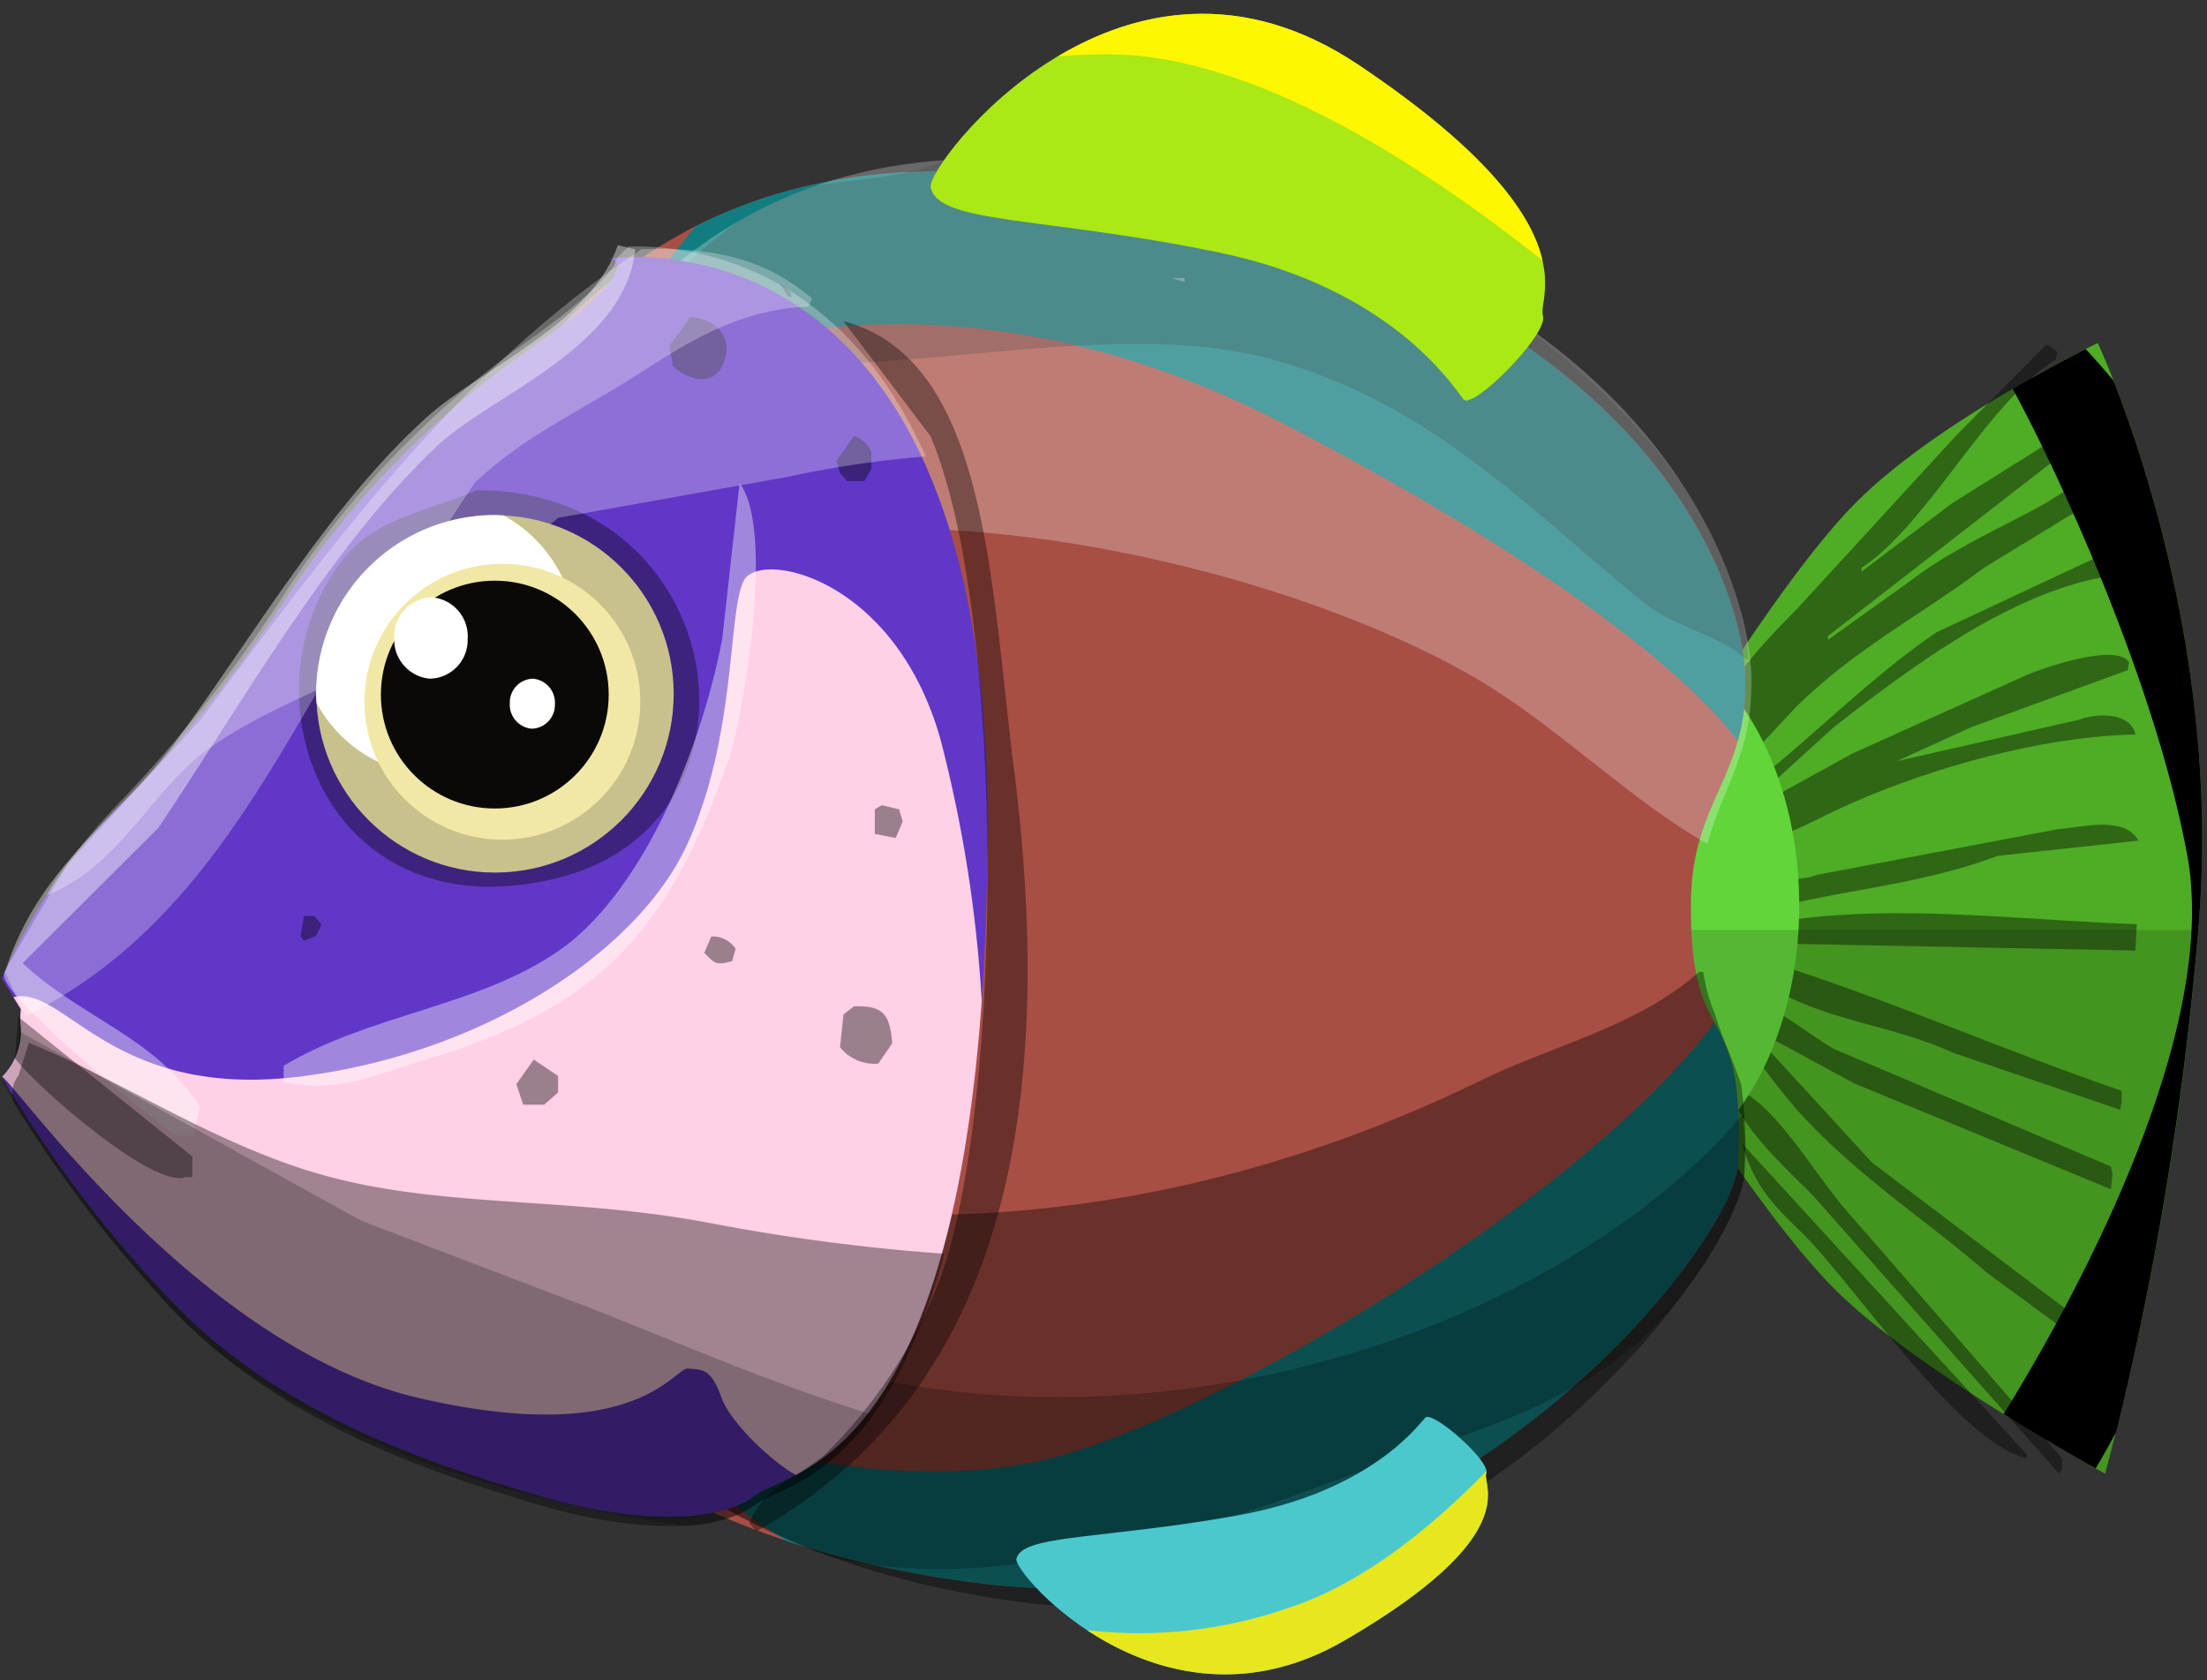 <?xml version="1.0" encoding="utf-8"?>
<svg xmlns="http://www.w3.org/2000/svg" id="corvina10xcca274a88bcc32a665e709f7881e1b97" viewBox="0 0 155 118">
            <rect x="0" y="0" width="155" height="118" fill="#333333" stroke="none"/>
            <svg height="118" id="Common-Baby" viewBox="0 0 155 118" width="155">
<defs>
    <style>
      .cls-1 {
        fill: #3aa2a5;
      }

      .cls-1, .cls-10, .cls-11, .cls-12, .cls-13, .cls-14, .cls-15, .cls-16, .cls-17, .cls-18, .cls-2, .cls-20, .cls-3, .cls-4, .cls-5, .cls-6, .cls-7, .cls-8, .cls-9 {
        fill-rule: evenodd;
      }

      .cls-14, .cls-2 {
        fill-opacity: 0.4;
      }

      .cls-3 {
        fill: #61d53a;
      }

      .cls-4 {
        fill-opacity: 0.14;
      }

      .cls-6 {
        fill: #117d80;
      }

      .cls-7 {
        fill-opacity: 0.37;
      }

      .cls-8 {
        fill-opacity: 0.23;
      }

      .cls-14, .cls-16, .cls-18, .cls-20, .cls-9 {
        fill: #fff;
      }

      .cls-9 {
        fill-opacity: 0.26;
      }

      .cls-10 {
        fill: #fff500;
      }

      .cls-11 {
        fill: #4bc8ce;
      }

      .cls-12 {
        fill: #fff601;
      }

      .cls-13 {
        fill: #2cb1b5;
      }

      .cls-15 {
        fill-opacity: 0.39;
      }

      .cls-16 {
        fill-opacity: 0.27;
      }

      .cls-17 {
        fill-opacity: 0.2;
      }

      .cls-18 {
        fill-opacity: 0.28;
      }

      .cls-19 {
        fill: #c9c18b;
      }

      .cls-21 {
        fill: #f2e8a6;
      }

      .cls-22 {
        fill: #0a0907;
      }
    </style>
  </defs>
  <g data-name="Baby Tail" id="Baby_Tail">
    <path class="cls-1 corvina-tail-0" d="M116.259,55.375s8.268-14.209,14.059-20.052,17.011-11.229,17.011-11.229,8.813,18.709,7.116,40.5a218.647,218.647,0,0,1-6.6,38.9s-13.6-7.378-19.267-13.234-13.191-18.447-13.191-18.447a47.9,47.9,0,0,1-.868-10.026C114.594,55.952,116.259,55.375,116.259,55.375Z" id="tail"/>
    <path class="cls-2" d="M143.735,24.181l0.752,0.532q-0.054.266-.107,0.532c-4.895,3.1-8.944,11.534-13.641,14.636v0.266l6.337-4.79,8.915-5.588q0.107,0.532.215,1.064l-17.83,13.838v0.266l5.585-3.992c3.193-2.436,6.238-3.691,9.667-5.588,1.013-.561,2.6-1.9,3.652-1.331v0.8l-0.108.266-7.84,4.79c-4.436,3.329-8.926,5.624-13,9.58-1.6,1.559-5.92,7.07-6.659,3.992v-0.8c1.089-4.87,4.839-8.044,6.981-10.379L137.4,30.567Zm3.652,14.9c0.748-.084.9-0.093,1.074,1.331-6.794.951-13.793,6.066-19.655,10.645l-6.444,5.855v0.266l7.733-4.258L141.909,47.6c1.241-.612,6.794-2.534,7.626-1.064q-0.054.266-.107,0.532l-10.956,3.992-5.262,2.4L146.1,50.526c1.029-.427,3.546-0.555,3.867,1.064-6.927.119-15.8,2.687-22.126,5.855-1.323.662-7.024,3.37-7.733,2.129a3.1,3.1,0,0,1,1.826-1.863,2.75,2.75,0,0,1,.107-1.863c4.451-3.28,9.1-8.144,13.963-11.443ZM127.732,45.2h0Zm16.755,13.04c1.562-.1,4.726-1.014,5.693.8L140.3,60.107c-6.165,2.345-12.771,2.45-18.581,4.524,0.631-3.368,4.159-2.5,5.907-3.193Zm5.585,6.653q-0.054.931-.107,1.863l-27.281-.532c0.036-.355.071-0.71,0.107-1.064C131.352,63.186,141.317,64.623,150.072,64.9Zm-27.6,2.129c8.68,2.507,17.6,6.532,26.529,9.58v0.8q-0.054.266-.107,0.532l-11.707-3.992c-5.12-2.348-10.385-2.2-14.93-6.121V67.558Zm-1.5,2.927c2.945-.113,5.345,2.28,7.841,3.726l19.44,8.25,0.108,0.532-0.108,1.064L130.2,76.074l-6.874-3.726,0.108,0.532,8.055,8.782,15.144,11.443a3.36,3.36,0,0,1-.215,1.331l-6.874-5.056c-4.579-3.94-9.014-6.723-13.1-11.177C125.13,76.773,121.37,72,120.965,69.953Zm0.645,6.387c2.96,0.853,5.86,6.3,8.377,9.048l14.822,17.031v0.8l-0.215.266L127.41,84.057C126.251,82.8,121.553,78.708,121.61,76.34Zm0.752,3.992,19.977,21.822v0.266c-4.538-1.072-11.182-10.851-15.144-15.168C125.489,85.392,123.337,83.983,122.362,80.332Z" data-name="Color Fill 1" id="Color_Fill_1"/>
    <path class="cls-3 corvina-tail2" d="M120.5,79.8c-2.911-4.3-5.112-7.979-5.112-7.979a47.9,47.9,0,0,1-.868-10.026c0.071-5.84,1.736-6.416,1.736-6.416s1.981-3.4,4.676-7.554c3.287,3.531,5.429,9.276,5.429,15.774C126.364,70.371,124.03,76.316,120.5,79.8Z" id="tail2"/>
    <path class="cls-4" d="M114.6,65.313h39.786a218.719,218.719,0,0,1-6.537,38.186s-13.6-7.378-19.267-13.234-13.191-18.447-13.191-18.447A43.945,43.945,0,0,1,114.6,65.313Z"/>
    <path class="cls-5" d="M141.354,27.309c2.209-1.288,4.095-2.271,5.127-2.794,0.458,0.489,1.135,1.24,1.958,2.225,2.312,5.9,7.323,20.944,6.006,37.858a226.149,226.149,0,0,1-5.826,35.976c-0.668,1.237-1.169,2.1-1.437,2.555-1.133-.632-3.6-2.034-6.465-3.818,4.405-7.119,15.256-26.312,12.9-39.213C151.5,48.482,144.953,33.924,141.354,27.309Z"/>
  </g>
  <g data-name="Baby Body" id="Baby_Body">
    <path class="cls-1 corvina-body" d="M24.8,74.333C21.768,55.784,29.621,7.243,72.03,12.425s50.281,27.9,50.535,34.988-3.717,8.774-3.809,15.818c-0.145,11.124,3.873,6.409,3.3,18.545-0.274,5.823-21.839,33.466-53.582,29.375S26.939,87.458,24.8,74.333Z" id="body"/>
    <path class="cls-6" d="M46.329,99.772s13.864,5.427,26.393,2.89c11.337-2.3,38.37-18.261,47.683-30.843,0.972,1.83,1.956,3.532,1.653,9.957-0.274,5.823-21.839,33.466-53.582,29.375A70.79,70.79,0,0,1,55.219,108.2a42.144,42.144,0,0,1-9.114-7.608A2.9,2.9,0,0,0,46.329,99.772Zm25.7-87.347c42.409,5.182,50.281,27.9,50.535,34.988a14.82,14.82,0,0,1-.517,4.612c-2.284-3.041-9.616-10.619-31.547-22.093-25.8-13.5-45.155-4.2-49.215-1.916a49.421,49.421,0,0,1,7.577-12.129C55.091,12.738,62.728,11.288,72.03,12.425Z" data-name="Baby Shape 35" id="Baby_Shape_35"/>
    <g id="tone">
      <path class="cls-7" d="M122.507,82.444c-0.262,5.952-20.846,34.208-51.146,30.026C45.786,108.941,35.139,94.115,31.21,81.509c4.465,0.583,9.122.545,14.276,1.7,21.538,4.809,41.347,1.035,58.573-7.354,5.1-2.486,11.037-3.8,15.264-7.6h0.3a11.984,11.984,0,0,0,.809,2.943c0.51,1.648,1.256,3.225,1.841,4.919A30.136,30.136,0,0,1,122.507,82.444Z" data-name="Color Fill 2" id="Color_Fill_2"/>
      <path class="cls-8" d="M32.568,85.254l7.159,3.2c5.137,2.389,10.361,5.077,15.974,6.864,24.321,7.737,53.251-1.429,66.56-16.913h0.178v0.735c0.053,0.3.091,0.6,0.119,0.887,0,0.726-.012,1.519-0.051,2.41a10.489,10.489,0,0,1-.2,1.075,24.412,24.412,0,0,1-3.6,6.664l-0.174.239c-6.038,8.361-15.614,10.1-25.2,13.727-8.021,3.034-23.648,8.038-34.878,5.222-0.982-.354-1.925-0.734-2.845-1.128l-3.756-1.8A41.584,41.584,0,0,1,32.568,85.254Zm82.948-42.885c-8.272-6.7-15.024-14.1-26.269-17.158-13.933-3.786-34.787,4.369-45.971-2.451l0.062-.171c0.179-.2.358-0.406,0.541-0.6,2.657-1.8,5.1-4.387,7.921-6.412a31.492,31.492,0,0,1,5.444-2.506c2.972-.566,6.5-0.527,8.981-1.808a43.031,43.031,0,0,1,8.53.3c11.949,1.564,21.024,4.689,27.889,8.5A53.266,53.266,0,0,1,114.1,29.132a43.008,43.008,0,0,1,4.08,4.9,32.192,32.192,0,0,1,3.874,8.17,25.531,25.531,0,0,1,.744,4.089h-0.178C120.605,44.525,117.581,44.04,115.516,42.369Z" data-name="Color Fill 3" id="Color_Fill_3"/>
      <path class="cls-9" d="M103.721,47.677C91.2,40.328,66.668,34.135,49.408,38.608L37.694,41.059l-6.156,5.8c4.733-19.305,17.119-38.716,43.218-35.3,40.48,5.3,47.994,28.516,48.237,35.764,0.187,5.581-2.013,7.893-3.077,11.945C114.493,56.211,109.332,50.971,103.721,47.677Z" data-name="Color Fill 9" id="Color_Fill_9"/>
    </g>
    <g id="spots">
                            </g>
  </g>
  <g data-name="Baby Fin Bottom" id="Baby_Fin_Bottom">
    <path class="cls-11 corvina-fin_bottom-0" d="M65.362,13.131C65.094,11.579,78.82-6.57,95.414,4.559S107.937,20.9,108.36,22.17s-4.916,6.643-5.572,5.878-4.948-7.788-17.21-10.322S65.811,15.745,65.362,13.131Z" id="fin"/>
    <path class="cls-12 corvina-fin_bottom-1" d="M78.063,3.818c-1.344-.014-2.593.041-3.772,0.141,5.454-3.252,12.937-4.89,21.123.6,9.57,6.418,12.262,10.865,12.912,13.726C100.146,11.8,88.286,3.921,78.063,3.818Z" id="fin2"/>
  </g>
  <g data-name="Baby Fin Top" id="Baby_Fin_Top">
    <path class="cls-11 corvina-fin_top-0" d="M71.382,109.491c-0.2,1.033,10.328,13.119,23.064,5.708s9.611-10.881,9.936-11.727-3.773-4.424-4.277-3.915-3.8,5.186-13.207,6.874S71.727,107.75,71.382,109.491Z" data-name="fin" id="fin-2"/>
    <path class="cls-12 corvina-fin_top-1" d="M104.39,103.318a0.368,0.368,0,0,1-.009.154c-0.325.846,2.8,4.317-9.936,11.727-7.292,4.243-13.858,2.093-18.1-.713a31.894,31.894,0,0,0,14.1-1.549C95.39,111.34,100.139,107.675,104.39,103.318Z" data-name="fin2" id="fin2-2"/>
  </g>
  <g data-name="Baby Head" id="Baby_Head">
    <path class="cls-11 corvina-head-0" d="M0.137,68.723A38.964,38.964,0,0,1,8.784,56.2,99.713,99.713,0,0,0,20.423,41.507,64.642,64.642,0,0,1,36.386,25.091c9.851-6.8,6.374-6.912,6.374-6.912s26.75-4.383,26.6,40.176S55.5,103.1,53.07,105.011s-8.223,2.109-15.353,0S19.3,99.4,11.444,90.755A84.436,84.436,0,0,1,.137,75.635s1.625-1.679,1.33-3.456a5.1,5.1,0,0,1,0-1.3" id="head"/>
    <path class="cls-13 corvina-head-1" d="M66.078,52.022a94.932,94.932,0,0,1,2.87,18.266c-1.778,24.975-8.833,31.051-13.039,33.3-1.539-.793-4.591-3.625-5.231-5.421-0.761-2.138-1.4-1.963-2.369-2.051s-3.609,5.624-18.953,2.051c-15.274-3.557-28.241-22-29.2-22.544a4.658,4.658,0,0,0,1.313-3.438,5.1,5.1,0,0,1,0-1.3l-0.526-.854a2.97,2.97,0,0,1,.38-0.064c3.484-.248,6.909,7.222,19.743,5.639S44.86,66.856,48.31,59.2s2.79-16.341,3.948-18.456S62.9,40.544,66.078,52.022Z" id="head2"/>
    <g data-name="tone" id="tone-2">
      <path class="cls-7" d="M33.536,34.424c17.735,0.021,21.411,23.545,5.357,27.308-16.181,3.793-22.171-13.154-14.731-22.54C26.333,36.452,29.97,35.894,33.536,34.424Zm-32.245,37,12.222,9.8v1.441H13.024c-2.245.876-10.66-6.5-11.977-8.356Z" data-name="Color Fill 4" id="Color_Fill_4"/>
      <path class="cls-14" d="M43.388,17.222l1.222,0.288C43.916,24.438,34.537,27.7,30.678,31.34c-7.505,7.08-13.556,17.872-19.555,26.8L1.589,67.643c4.092,3.846,9.312,5.177,12.466,10.084l-0.489,2.017H12.345C10.355,78.326-.858,69.284.367,68.22c2.339-7.443,7.994-10.707,11.978-16.135,5.6-7.635,10.776-16.589,17.6-22.762C33.762,25.869,41.546,22.755,43.388,17.222Zm8.555,16.711c2.514,3.275.231,16.487-.733,19.3C46.885,65.87,41.64,70.981,29.455,74.558c-2.787.818-5.836,2.284-9.533,1.441V74.847c6.144-3.665,13.544-4.1,19.311-8.067,5.586-3.839,9.848-13.425,11.489-21.9Z" data-name="Color Fill 5" id="Color_Fill_5"/>
      <path class="cls-7" d="M54.831,19.959l0.733,0.576v0.288H55.32Zm4.4,2.593c10.115,2.669,10.307,18.206,11.978,31.406,3.454,27.286-2.381,44.754-18.089,53.592l-0.489-.577,0.244-.576c1.08-2.063,3.52-2.866,5.133-4.322a34.793,34.793,0,0,0,8.066-12.389c4.46-12.627,4.515-46.809-.733-59.066Z" data-name="Color Fill 7" id="Color_Fill_7"/>
      <path class="cls-15" d="M48.483,22.264c1.26,0.051,2.955.986,2.444,2.881-0.594,2.206-2.549,1.56-3.667.576l-0.244-1.441Zm11.489,8.356a1.951,1.951,0,0,1,1.222,1.152v1.152l-0.489.864H59.483l-0.489-.576-0.244-.864Zm1.956,25.931,1.222,0.288L63.394,57.7l-0.489,1.153-1.467-.288V56.839ZM35.773,59.432a1.611,1.611,0,0,1,1.222.864l-0.489.864H36.261C35.174,60.431,35.347,60.615,35.773,59.432Zm-14.422,4.9h0.733l0.489,0.576c-0.447,1-.206.774-1.222,1.153l-0.244-.288Zm28.6,1.441a1.9,1.9,0,0,1,1.711.864l-0.244.864c-1.157.313-1.194,0.167-1.956-.576Zm10.022,4.9c2.017-.045,2.512.48,2.689,2.593L61.683,74.7a3.12,3.12,0,0,1-2.689-1.153l0.244-2.3ZM37.484,74.414l1.711,1.153v1.152l-0.978.864H36.75l-0.489-1.441Z" data-name="Color Fill 8" id="Color_Fill_8"/>
      <path class="cls-16" d="M45.061,17.5c5.549-.193,8.912.907,11.978,3.457l-0.244.576c-5.116.187-8.809,2.731-12.222,4.9-4,2.543-7.914,4.283-11.244,7.491l-4.4,6.627-3.667,2.881C18.519,54.916,13.349,65.62,1.8,71.376L0.329,68.206l4.4-7.491,9.289-10.084C23.529,37.984,32.082,26.117,45.061,17.5Zm37.155,2.017h0.978V19.8Z" data-name="Color Fill 10" id="Color_Fill_10"/>
      <path class="cls-7" d="M49.939,85.908A140.779,140.779,0,0,0,66.307,88.05c-4.246,15.729-11.5,16.232-13.212,17.593-2.439,1.944-8.245,2.142-15.394,0s-18.467-5.7-26.341-14.483A95.416,95.416,0,0,1,.966,77.424a2.037,2.037,0,0,1,.33-1.889l0.733-2.3c6.3,2.592,11.691,6.255,18.577,8.644C29.779,85.056,39.056,83.834,49.939,85.908Z" data-name="Color Fill 2" id="Color_Fill_2-2"/>
      <path class="cls-17" d="M53.1,105.642a9.512,9.512,0,0,1-5.555,1.519l-0.157-.1C35,105.141,24.4,101.566,15.883,95.393a36.606,36.606,0,0,1-4.523-4.234A85.753,85.753,0,0,1,.024,75.8a5.059,5.059,0,0,0,1.363-3.215l0.042-.1L25.384,85.737l16.622,6.339c6.251,2.481,12.6,5.234,19.32,7.29C57.807,104.212,54.229,104.739,53.1,105.642Z" data-name="Color Fill 3" id="Color_Fill_3-2"/>
      <path class="cls-18" d="M65.015,32.056a73.868,73.868,0,0,0-9.676,1.431L39.206,36.368,28.451,45.012c-4.258,3.068-9.184,4.321-13.689,7.491-4.1,2.882-6.253,8.308-11.489,10.373q0.306-.553.632-1.078a45.241,45.241,0,0,1,4.787-5.751,101.155,101.155,0,0,0,11.67-14.922,65.342,65.342,0,0,1,16-16.678c5.412-3.783,6.809-5.526,6.968-6.331q0.413-.4.819-0.8C48,17.2,58.851,18.181,65.015,32.056Z" data-name="Color Fill 9" id="Color_Fill_9-2"/>
    </g>
  </g>
  <g id="Eye">
    <circle class="cls-19" cx="34.766" cy="48.734" r="12.547"/>
    <path class="cls-20" d="M30.753,54.462a9.68,9.68,0,0,1-8.523-5.1c-0.01-.207-0.031-0.411-0.031-0.62A12.56,12.56,0,0,1,34.74,36.169c0.209,0,.412.021,0.618,0.031A9.72,9.72,0,0,1,30.753,54.462Z"/>
    <circle class="cls-21" cx="35.281" cy="49.281" r="9.688"/>
    <circle class="cls-22" cx="34.75" cy="48.781" r="8"/>
    <path class="cls-20" d="M30.344,41.95a2.749,2.749,0,0,1,2.5,2.944,2.707,2.707,0,0,1-2.652,2.77,2.749,2.749,0,0,1-2.5-2.944A2.708,2.708,0,0,1,30.344,41.95Z"/>
    <path class="cls-20" d="M37.436,47.665a1.691,1.691,0,0,1,1.535,1.81,1.665,1.665,0,0,1-1.631,1.7,1.691,1.691,0,0,1-1.535-1.81A1.665,1.665,0,0,1,37.436,47.665Z"/>
  </g>
</svg>
        <svg id="marks">
</svg>    <svg>
        <style>
                             .corvina-head-0{
                     fill:#6137C7;
                 }                 .corvina-head-1{
                     fill:#FFD0E6;
                 }                 .corvina-body{
                     fill:#A84E44;
                 }                 .corvina-tail-0{
                     fill:#4FAC25;
                 }                 .corvina-tail-1{
                     fill:#61D53A;
                 }                 .corvina-spots{
                     fill:#E8AC18;
                 }                 .corvina-lines{
                     fill:#000000;
                 }                 .corvina-fin_side{
                     fill:#4690CC;
                 }                 .corvina-fin_top-0{
                     fill:#4BC8CE;
                 }                 .corvina-fin_top-1{
                     fill:#E6E71D;
                 }                 .corvina-fin_bottom-0{
                     fill:#AAE816;
                 }                 .corvina-fin_bottom-1{
                     fill:#FFF601;
                 }
        </style>
    </svg>
</svg>